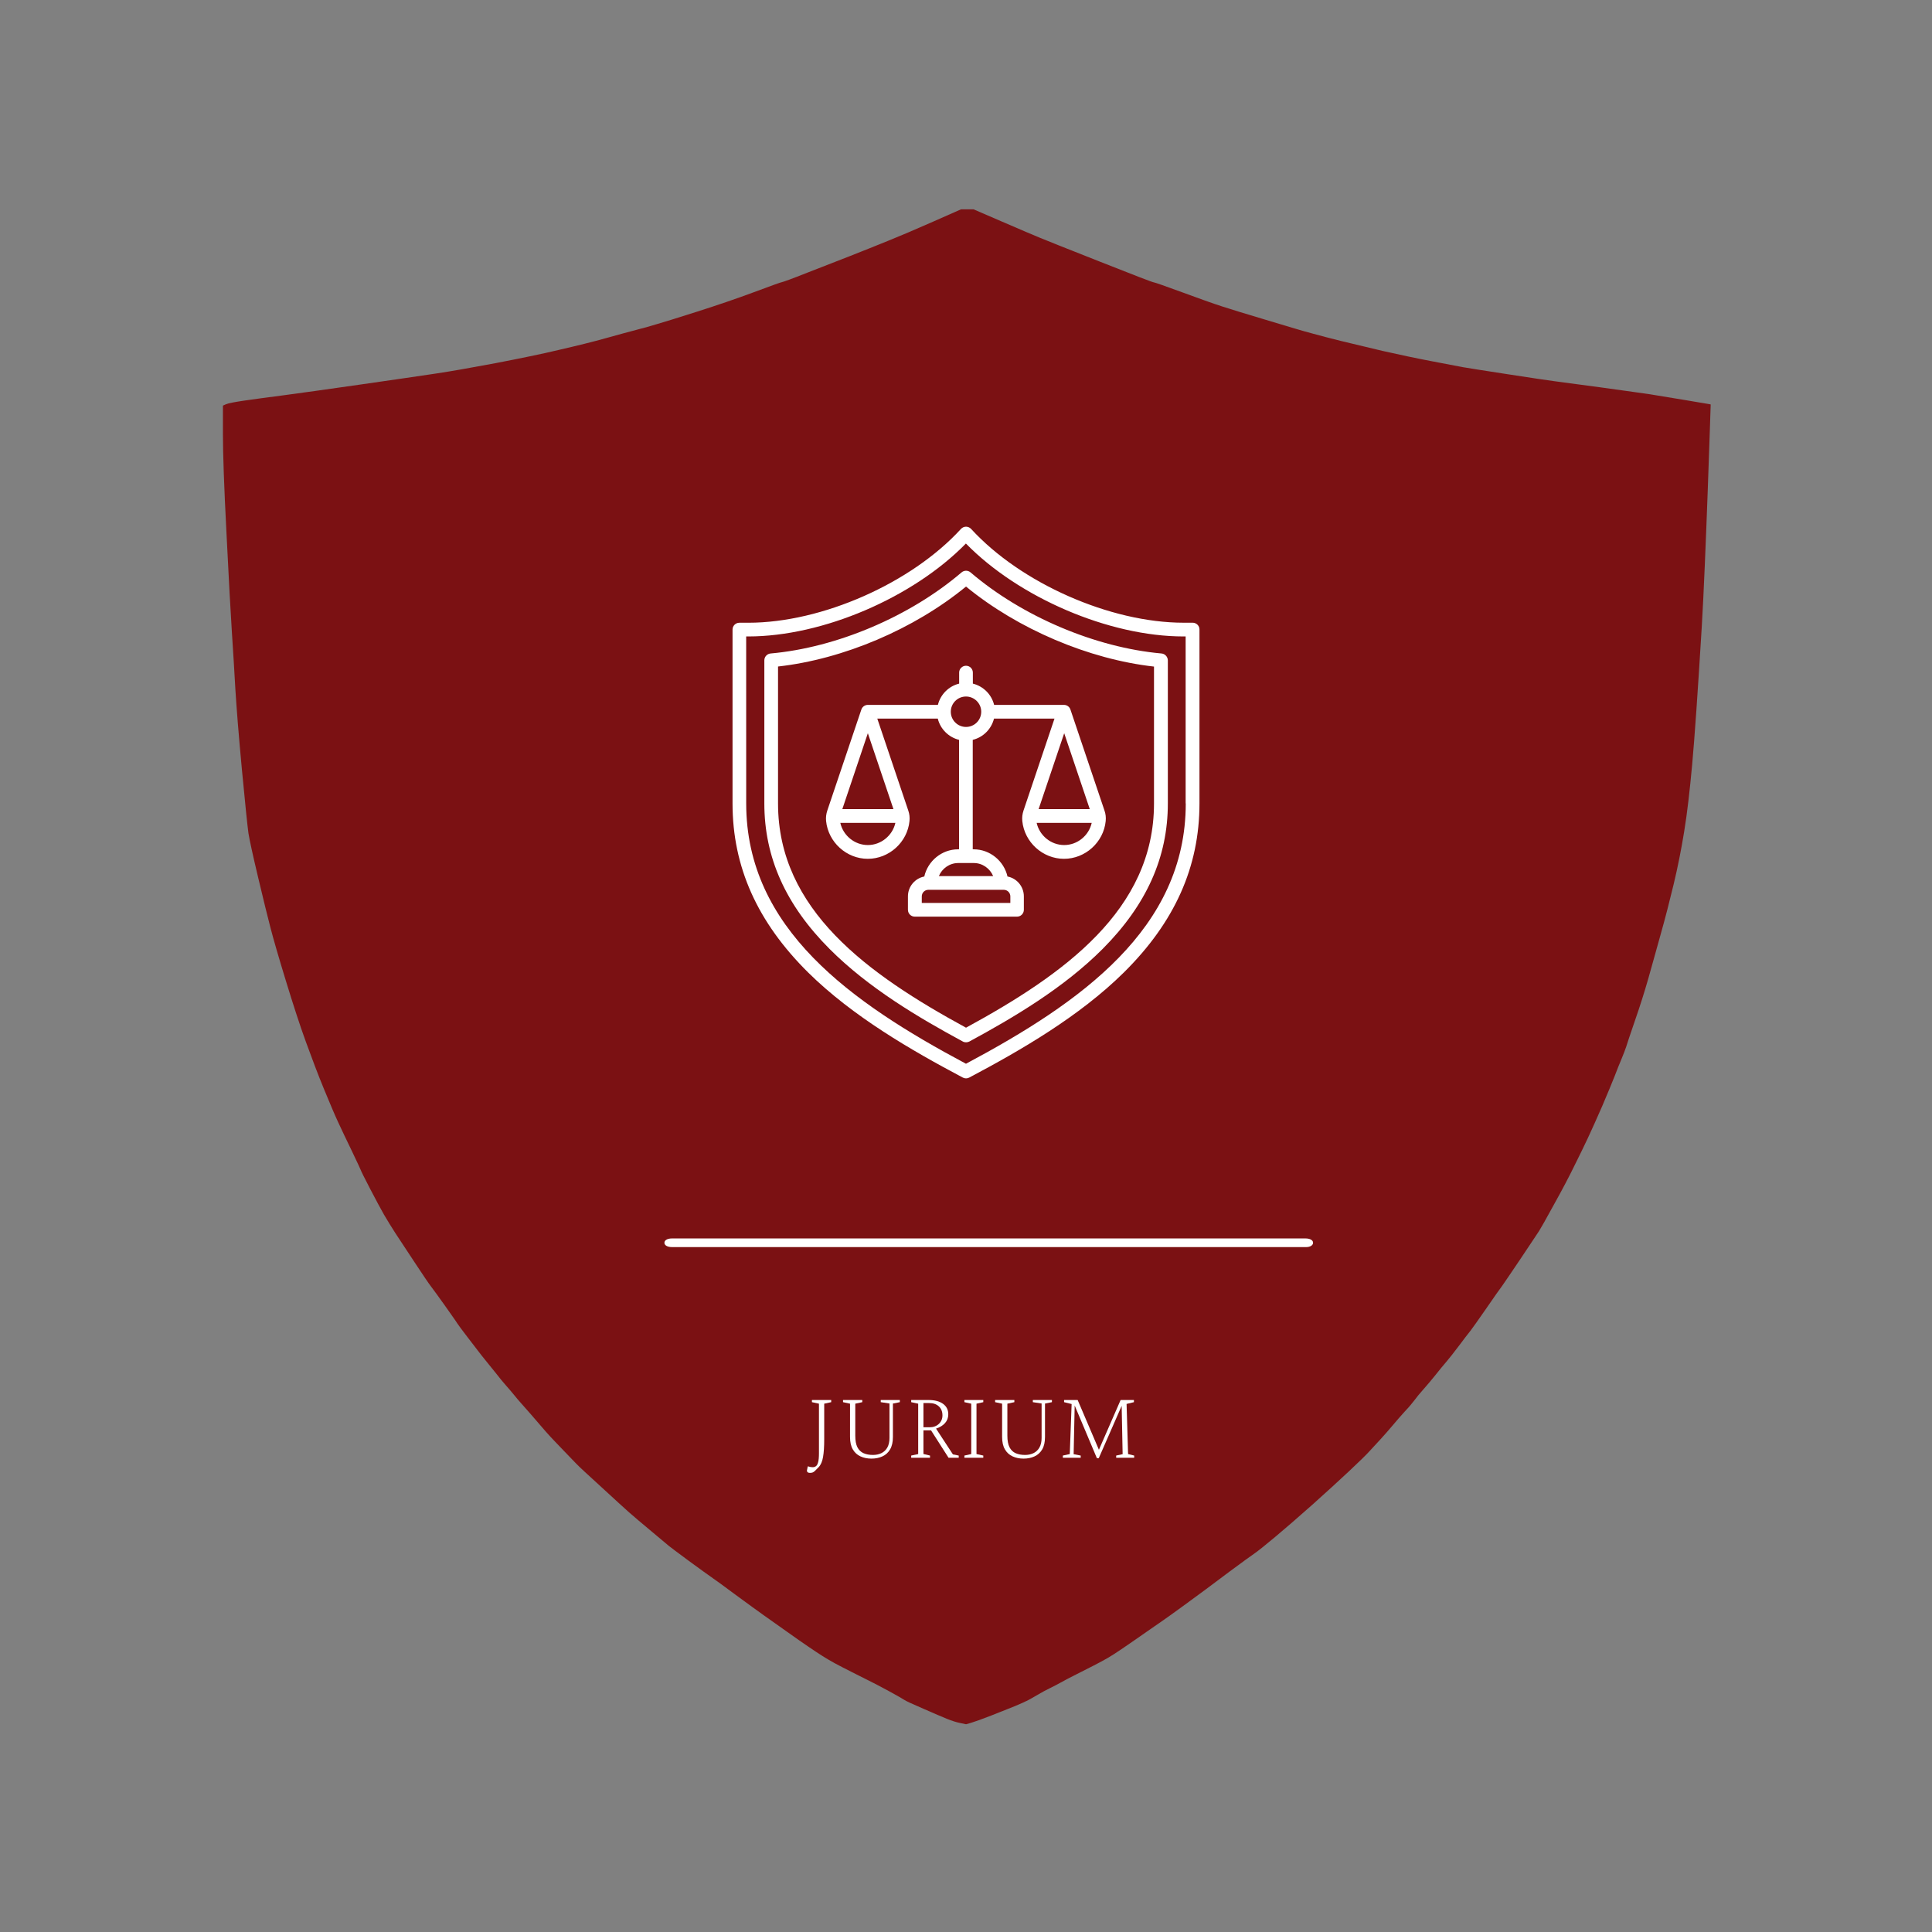 <?xml version="1.0" encoding="UTF-8" standalone="no"?> <svg xmlns="http://www.w3.org/2000/svg" xmlns:xlink="http://www.w3.org/1999/xlink" version="1.1" width="500" height="500" viewBox="0 0 500 500" xml:space="preserve"><rect x="0" y="0" width="500" height="500" fill="#808080" stroke="none"/> <desc>Created with Fabric.js 3.6.3</desc> <defs> </defs> <g transform="matrix(0.413 0 0 0.413 250.206 250.206)"> <path style="stroke: none; stroke-width: 1; stroke-dasharray: none; stroke-linecap: butt; stroke-dashoffset: 0; stroke-linejoin: miter; stroke-miterlimit: 4; fill: rgb(123,17,19); fill-rule: nonzero; opacity: 1;" transform=" translate(-636.75, -553.85)" d="M 636.9 79.2 h 4.1 l 17.6 7.6 c 11.7 5 19.4 8.4 23.2 9.9 c 3.8 1.6 16.6 6.7 38.4 15.3 c 21.8 8.6 33.1 13 33.9 13 c 0.7 0.1 6.5 2.1 17.4 6.1 c 10.9 4 19.2 7 25.1 8.9 c 5.9 1.9 14.3 4.5 25.4 7.8 c 11.1 3.3 18.1 5.4 21 6.3 c 2.9 0.9 6.6 1.9 11 3.1 c 4.4 1.2 10 2.7 16.9 4.4 c 6.9 1.7 15.7 3.8 26.3 6.3 c 10.7 2.4 21 4.6 31 6.5 c 10 1.9 16.5 3.1 19.4 3.7 c 2.9 0.5 12.2 2 27.9 4.4 c 15.7 2.4 25.5 3.9 29.5 4.4 c 4 0.5 13.7 1.8 29.2 3.9 c 15.5 2.1 30.5 4.3 30.7 4.3 c 10.4 1.7 37.7 6.2 37.8 6.3 l 0.2 0.1 c 0 0 -3.1 98.3 -5.6 139.4 c -2.5 41.1 -4.5 69.8 -6 86.1 c -1.5 16.4 -3.1 30.4 -5 42 c -1.9 11.7 -4.1 22.7 -6.6 33.1 c -2.5 10.4 -5.2 21 -8.2 31.6 s -5.5 19.9 -7.8 27.9 c -2.3 8 -5 16.6 -8.2 25.8 s -5 14.8 -5.6 16.7 c -0.6 1.9 -1.6 4.3 -2.8 7.3 c -1.3 3 -2.7 6.6 -4.4 11 c -1.7 4.3 -4.3 10.6 -7.8 18.8 c -3.6 8.2 -6.5 14.7 -8.8 19.6 c -2.3 4.9 -5.1 10.7 -8.5 17.5 c -3.3 6.8 -7.6 15 -12.9 24.5 c -5.2 9.6 -8.4 15.1 -9.4 16.7 c -1 1.6 -4.9 7.3 -11.4 17.1 c -6.6 9.8 -10.6 15.7 -11.9 17.5 c -1.4 1.8 -4.6 6.4 -9.7 13.8 c -5.1 7.4 -8.5 12.1 -10 14.1 c -1.6 2 -4 5.1 -7.2 9.4 c -3.2 4.3 -5.9 7.6 -7.8 9.9 c -2 2.3 -4.3 5.1 -6.9 8.4 c -2.6 3.2 -5.1 6.2 -7.5 8.9 s -4.3 5 -5.6 6.8 c -1.4 1.8 -3.3 4.2 -6 7 c -2.6 2.9 -5.1 5.7 -7.5 8.6 c -2.4 2.9 -5 5.8 -7.8 8.9 c -2.8 3 -5.2 5.7 -7.2 7.8 c -2 2.2 -6.2 6.3 -12.7 12.4 c -6.5 6.1 -14.1 13 -22.9 20.9 c -8.8 7.8 -16.5 14.5 -23.2 20.1 c -6.7 5.6 -11.1 9.1 -13.3 10.6 c -2.2 1.5 -7.3 5.2 -15.4 11.2 c -8 6 -13 9.7 -14.7 11 c -1.8 1.3 -6.2 4.5 -13.2 9.7 c -7 5.1 -11.6 8.4 -13.8 9.9 c -2.2 1.5 -4.7 3.2 -7.5 5.2 c -2.8 2 -6.7 4.7 -11.8 8.2 c -5 3.5 -8.8 6 -11.4 7.7 c -2.6 1.7 -5.1 3.1 -7.5 4.4 c -2.4 1.3 -6.8 3.6 -13.2 6.8 c -6.4 3.2 -10.6 5.4 -12.5 6.5 c -2 1.1 -4.2 2.3 -6.7 3.5 c -2.5 1.2 -5.1 2.6 -7.8 4.2 c -2.7 1.6 -4.7 2.7 -6 3.4 c -1.3 0.7 -4 1.9 -8.2 3.7 c -4.2 1.7 -9.2 3.7 -15.1 6 c -5.9 2.3 -9.9 3.7 -12.2 4.4 l -3.4 1 l -3.8 -0.8 c -2.5 -0.5 -5.2 -1.4 -8.2 -2.6 s -7.8 -3.3 -14.7 -6.3 c -6.9 -3 -10.9 -4.8 -11.9 -5.5 c -1 -0.7 -3.7 -2.2 -8 -4.6 c -4.3 -2.3 -7.5 -4.1 -9.7 -5.2 s -6.5 -3.3 -12.9 -6.5 c -6.4 -3.2 -10.8 -5.5 -13.2 -6.8 c -2.4 -1.3 -4.9 -2.8 -7.5 -4.4 c -2.6 -1.7 -5.6 -3.6 -8.9 -5.9 c -3.3 -2.3 -7.8 -5.3 -13.3 -9.3 c -5.5 -3.9 -10.3 -7.3 -14.4 -10.2 c -4.1 -2.9 -10 -7.2 -17.9 -13 c -7.8 -5.8 -12.9 -9.5 -15.1 -11 c -2.2 -1.5 -7 -5 -14.4 -10.4 c -7.4 -5.5 -11.6 -8.6 -12.4 -9.3 c -0.8 -0.7 -4.5 -3.8 -11.1 -9.3 s -11.2 -9.4 -13.8 -11.7 c -2.6 -2.3 -8.4 -7.6 -17.2 -15.7 c -8.9 -8.1 -14.2 -13 -16 -14.9 c -1.8 -1.8 -4.4 -4.5 -7.8 -8.1 c -3.4 -3.6 -6.2 -6.4 -8.2 -8.6 c -2 -2.2 -4 -4.4 -6 -6.8 c -2 -2.3 -4.1 -4.8 -6.3 -7.3 c -2.2 -2.5 -4.2 -4.8 -6 -6.8 c -1.8 -2 -3.3 -3.8 -4.5 -5.3 c -1.3 -1.6 -3 -3.6 -5.2 -6.1 s -4.1 -4.8 -5.6 -6.8 c -1.6 -2 -3.7 -4.6 -6.3 -7.8 c -2.6 -3.2 -4.6 -5.7 -6 -7.6 c -1.4 -1.8 -3.6 -4.7 -6.6 -8.6 c -3 -3.9 -5 -6.6 -6 -8.1 c -0.9 -1.5 -3.6 -5.2 -7.8 -11.2 c -4.3 -6 -7.1 -9.9 -8.5 -11.7 c -1.4 -1.8 -4.8 -6.8 -10.2 -15 c -5.4 -8.2 -9.5 -14.4 -12.2 -18.5 c -2.7 -4.2 -5.1 -8.1 -7.2 -11.7 c -2.1 -3.7 -5 -9.1 -8.8 -16.4 c -3.8 -7.3 -5.6 -11 -5.6 -11.2 c 0 -0.2 -1.9 -4.2 -5.6 -12 c -3.8 -7.8 -6.7 -14 -8.8 -18.5 c -2.1 -4.5 -5 -11.4 -8.8 -20.6 c -3.8 -9.2 -7.5 -19.1 -11.3 -29.5 c -3.8 -10.4 -7.9 -23.1 -12.5 -38.1 c -4.6 -15 -7.8 -26.1 -9.7 -33.4 c -1.9 -7.3 -4.5 -17.9 -7.8 -31.8 c -3.3 -13.9 -5.3 -23.1 -6 -27.4 c -0.6 -4.3 -2 -17.7 -4.1 -39.9 c -2.1 -22.3 -3.4 -39.1 -4.1 -50.4 c -0.6 -11.3 -1.4 -23.3 -2.2 -36 c -0.8 -12.7 -2 -33.5 -3.4 -62.4 c -1.5 -28.9 -2.2 -49.3 -2.2 -61.3 v -18 l 2 -0.9 c 1.4 -0.6 5.1 -1.3 11.1 -2.2 c 6.1 -0.9 14.4 -2 25.1 -3.4 c 10.7 -1.4 26.9 -3.7 48.6 -6.8 c 21.7 -3.1 37.3 -5.4 46.7 -6.8 c 9.4 -1.4 21.8 -3.6 37.3 -6.5 c 15.5 -3 28.9 -5.7 40.1 -8.4 c 11.3 -2.6 21 -5 29.2 -7.3 c 8.2 -2.3 14.5 -4 19.1 -5.2 c 4.6 -1.2 9 -2.4 13.2 -3.7 c 4.2 -1.2 12.5 -3.8 25.1 -7.8 c 12.5 -4 24.3 -8 35.3 -12.1 c 11 -4.1 16.8 -6.2 17.6 -6.3 c 0.7 -0.1 6 -2 15.8 -5.9 c 9.8 -3.8 18.7 -7.3 26.7 -10.4 c 7.9 -3.1 15.8 -6.3 23.5 -9.4 c 7.7 -3.1 17.4 -7.2 28.9 -12.3 l 17.2 -7.6 L 636.9 79.2 L 636.9 79.2 L 636.9 79.2 z" stroke-linecap="round"></path> </g> <g transform="matrix(1.491 -3.6522e-16 3.6522e-16 1.491 250 207.697)"> <path style="stroke: none; stroke-width: 0; stroke-dasharray: none; stroke-linecap: butt; stroke-dashoffset: 0; stroke-linejoin: miter; stroke-miterlimit: 4; fill: rgb(255,255,255); fill-rule: nonzero; opacity: 1;" transform=" translate(-49.997, -50.001)" d="m 89.34 18.789 h -1.559 c -12.75 0 -28.27 -6.852 -36.898 -16.281 c -0.234 -0.246 -0.555 -0.387 -0.883 -0.387 s -0.648 0.141 -0.879 0.391 c -8.629 9.43 -24.148 16.281 -36.898 16.281 h -1.559 c -0.66 0 -1.191 0.531 -1.191 1.191 v 30.18 c 0 11 4.301 20.602 13.141 29.352 c 7.715 7.613 17.887 13.484 26.828 18.223 c 0.172 0.09 0.371 0.141 0.559 0.141 c 0.191 0 0.379 -0.051 0.559 -0.141 c 8.941 -4.738 19.113 -10.609 26.82 -18.227 c 8.84 -8.738 13.141 -18.34 13.141 -29.352 v -30.18 c 0.012 -0.66 -0.531 -1.191 -1.18 -1.191 z m -1.199 31.371 c 0 21.73 -18.262 34.578 -38.148 45.18 c -19.891 -10.602 -38.148 -23.449 -38.148 -45.18 l -0.004 -28.988 h 0.359 c 12.941 0 28.59 -6.731 37.781 -16.129 c 9.191 9.398 24.852 16.129 37.781 16.129 h 0.359 v 28.988 z m -4.211 -26.031 c -11.488 -1.031 -24.191 -6.422 -33.148 -14.078 c -0.449 -0.379 -1.102 -0.379 -1.551 0 c -8.961 7.66 -21.672 13.059 -33.148 14.078 c -0.609 0.051 -1.09 0.57 -1.09 1.191 v 24.84 c 0 9.352 3.699 17.609 11.32 25.25 c 6.769 6.789 15.488 11.941 23.129 16.07 c 0.18 0.102 0.371 0.141 0.57 0.141 s 0.391 -0.051 0.57 -0.141 c 7.641 -4.141 16.359 -9.281 23.129 -16.07 c 7.609 -7.641 11.32 -15.898 11.32 -25.25 v -24.852 c -0.02 -0.609 -0.492 -1.129 -1.102 -1.18 z m -1.301 26.031 c 0 18.48 -15.609 29.648 -32.629 38.922 c -17.02 -9.27 -32.629 -20.441 -32.629 -38.922 v -23.77 c 11.328 -1.262 23.648 -6.5 32.629 -13.879 c 8.98 7.379 21.301 12.621 32.629 13.891 z m -33.82 -22.711 v 1.91 c -1.809 0.441 -3.238 1.871 -3.691 3.691 h -12.156 c -0.512 0 -0.969 0.328 -1.129 0.809 l -5.91 17.531 c -0.199 0.602 -0.27 1.18 -0.211 1.82 c 0.371 3.68 3.551 6.559 7.238 6.559 c 3.699 0 6.879 -2.879 7.238 -6.559 c 0.059 -0.629 0 -1.211 -0.211 -1.82 l -5.379 -15.961 h 10.5 c 0.441 1.809 1.871 3.238 3.691 3.691 v 19 h -0.172 c -2.828 0 -5.262 2.039 -5.859 4.719 c -1.621 0.32 -2.84 1.738 -2.84 3.449 v 2.328 c 0 0.66 0.531 1.191 1.191 1.191 h 17.738 c 0.66 0 1.191 -0.531 1.191 -1.191 v -2.328 c 0 -1.711 -1.219 -3.141 -2.84 -3.449 c -0.602 -2.68 -3.031 -4.719 -5.859 -4.719 h -0.172 v -19 c 1.809 -0.441 3.238 -1.871 3.691 -3.691 h 10.5 l -5.379 15.961 c -0.199 0.609 -0.27 1.18 -0.211 1.82 c 0.371 3.68 3.551 6.559 7.238 6.559 c 3.699 0 6.879 -2.879 7.238 -6.559 c 0.059 -0.629 0 -1.211 -0.211 -1.82 l -5.91 -17.531 c -0.16 -0.488 -0.621 -0.809 -1.129 -0.809 h -12.117 c -0.441 -1.809 -1.871 -3.238 -3.691 -3.691 v -1.91 c 0 -0.66 -0.531 -1.191 -1.191 -1.191 c -0.656 0.004 -1.188 0.531 -1.188 1.191 z m -15.848 10.52 l 4.441 13.172 h -8.871 z m 0 19.41 c -2.301 0 -4.289 -1.648 -4.781 -3.852 h 9.559 c -0.488 2.203 -2.488 3.852 -4.777 3.852 z m 24.719 10.051 h -15.359 v -1.141 c 0 -0.629 0.512 -1.141 1.141 -1.141 h 13.09 c 0.629 0 1.141 0.512 1.141 1.141 v 1.141 z m -2.969 -4.66 h -9.422 c 0.539 -1.32 1.852 -2.269 3.352 -2.269 h 2.719 c 1.5 0 2.801 0.949 3.352 2.269 z m 12.328 -5.391 c -2.301 0 -4.289 -1.648 -4.781 -3.852 h 9.559 c -0.488 2.203 -2.477 3.852 -4.777 3.852 z m 4.441 -6.238 h -8.879 l 4.441 -13.172 z m -18.84 -16.902 c 0 1.461 -1.18 2.641 -2.641 2.641 s -2.641 -1.18 -2.641 -2.641 c 0 -1.461 1.18 -2.641 2.641 -2.641 c 1.449 0.004 2.641 1.184 2.641 2.641 z" stroke-linecap="round"></path> </g> <g transform="matrix(1 0 0 1 251.716 370.15)" style=""><path fill="#ffffff" opacity="1" d="M-42.13 11.03L-42.13 11.03Q-42.42 11.03-42.65 10.90Q-42.88 10.76-42.88 10.40L-42.88 10.40Q-42.88 10.35-42.82 10.12Q-42.76 9.88-42.67 9.36L-42.67 9.36L-42.54 9.36Q-42.15 9.47-41.91 9.52Q-41.68 9.56-41.38 9.56L-41.38 9.56Q-40.91 9.56-40.54 9.29Q-40.18 9.02-39.98 8.25Q-39.77 7.48-39.77 5.96L-39.77 5.96L-39.77-6.88L-41.59-7.27L-41.59-7.83L-36.60-7.83L-36.60-7.27L-38.41-6.88L-38.41 2.36Q-38.41 5.17-38.71 6.91Q-39.00 8.66-39.86 9.56L-39.86 9.56Q-40.48 10.22-40.83 10.54Q-41.18 10.85-41.45 10.94Q-41.72 11.03-42.13 11.03Z"></path><path fill="#ffffff" opacity="1" d="M-26.18 7.34L-26.18 7.34Q-27.77 7.34-29.03 6.76Q-30.28 6.19-31.01 4.95Q-31.73 3.72-31.73 1.72L-31.73 1.72L-31.73-6.88L-33.54-7.27L-33.54-7.83L-28.56-7.83L-28.56-7.27L-30.37-6.88L-30.37 1.41Q-30.37 3.31-29.82 4.40Q-29.26 5.48-28.22 5.94Q-27.18 6.39-25.78 6.39L-25.78 6.39Q-24.60 6.39-23.62 5.93Q-22.65 5.46-22.08 4.48Q-21.52 3.49-21.52 1.97L-21.52 1.97L-21.52-6.93L-23.78-7.27L-23.78-7.83L-18.84-7.83L-18.84-7.27L-20.63-6.91L-20.63 1.72Q-20.63 3.72-21.36 4.95Q-22.08 6.19-23.34 6.76Q-24.60 7.34-26.18 7.34Z"></path><path fill="#ffffff" opacity="1" d="M-11.03 7.12L-15.90 7.12L-15.90 6.55L-14.09 6.16L-14.09-6.88L-15.90-7.27L-15.90-7.83L-11.42-7.83Q-9.04-7.83-7.67-6.85Q-6.30-5.86-6.30-4.14L-6.30-4.14Q-6.30-2.78-7.17-1.83Q-8.04-0.88-9.47-0.43L-9.47-0.43L-5.10 6.25L-3.60 6.55L-3.60 7.12L-6.23 7.12L-10.76 0.03L-12.73 0.03L-12.73 6.14L-11.03 6.55L-11.03 7.12ZM-11.26-7.04L-11.26-7.04L-12.73-7.04L-12.73-0.77L-11.12-0.77Q-9.69-0.77-8.75-1.64Q-7.81-2.51-7.81-3.85L-7.81-3.85Q-7.81-5.32-8.74-6.18Q-9.67-7.04-11.26-7.04Z"></path><path fill="#ffffff" opacity="1" d="M2.76 7.12L-2.13 7.12L-2.13 6.55L-0.36 6.16L-0.36-6.88L-2.13-7.27L-2.13-7.83L2.76-7.83L2.76-7.27L1.00-6.88L1.00 6.16L2.76 6.55L2.76 7.12Z"></path><path fill="#ffffff" opacity="1" d="M13.18 7.34L13.18 7.34Q11.60 7.34 10.34 6.76Q9.08 6.19 8.36 4.95Q7.63 3.72 7.63 1.72L7.63 1.72L7.63-6.88L5.82-7.27L5.82-7.83L10.80-7.83L10.80-7.27L8.99-6.88L8.99 1.41Q8.99 3.31 9.55 4.40Q10.10 5.48 11.14 5.94Q12.19 6.39 13.59 6.39L13.59 6.39Q14.77 6.39 15.74 5.93Q16.72 5.46 17.28 4.48Q17.85 3.49 17.85 1.97L17.85 1.97L17.85-6.93L15.58-7.27L15.58-7.83L20.52-7.83L20.52-7.27L18.73-6.91L18.73 1.72Q18.73 3.72 18.01 4.95Q17.28 6.19 16.02 6.76Q14.77 7.34 13.18 7.34Z"></path><path fill="#ffffff" opacity="1" d="M27.97 7.12L23.35 7.12L23.35 6.55L25.14 6.16L25.62-6.79L23.67-7.27L23.67-7.83L27.18-7.83L32.68 5.05L38.30-7.83L41.74-7.83L41.74-7.27L39.84-6.81L40.23 6.16L41.81 6.55L41.81 7.12L37.15 7.12L37.15 6.55L38.82 6.19L38.57-6.32L32.64 7.23L32.16 7.23L26.41-6.41L26.14 6.19L27.97 6.55L27.97 7.12Z"></path></g><g transform="matrix(1.968 0 0 -1.119 255.886 321.627)"> <path style="stroke: none; stroke-width: 1; stroke-dasharray: none; stroke-linecap: butt; stroke-dashoffset: 0; stroke-linejoin: miter; stroke-miterlimit: 4; fill: rgb(255,255,255); fill-rule: nonzero; opacity: 1;" transform=" translate(-49.95, -50)" d="M 91.7 49 H 8.3 c -0.6 0 -1 0.4 -1 1 s 0.4 1 1 1 h 83.3 c 0.6 0 1 -0.4 1 -1 S 92.2 49 91.7 49 z" stroke-linecap="round"></path> </g> </svg> 